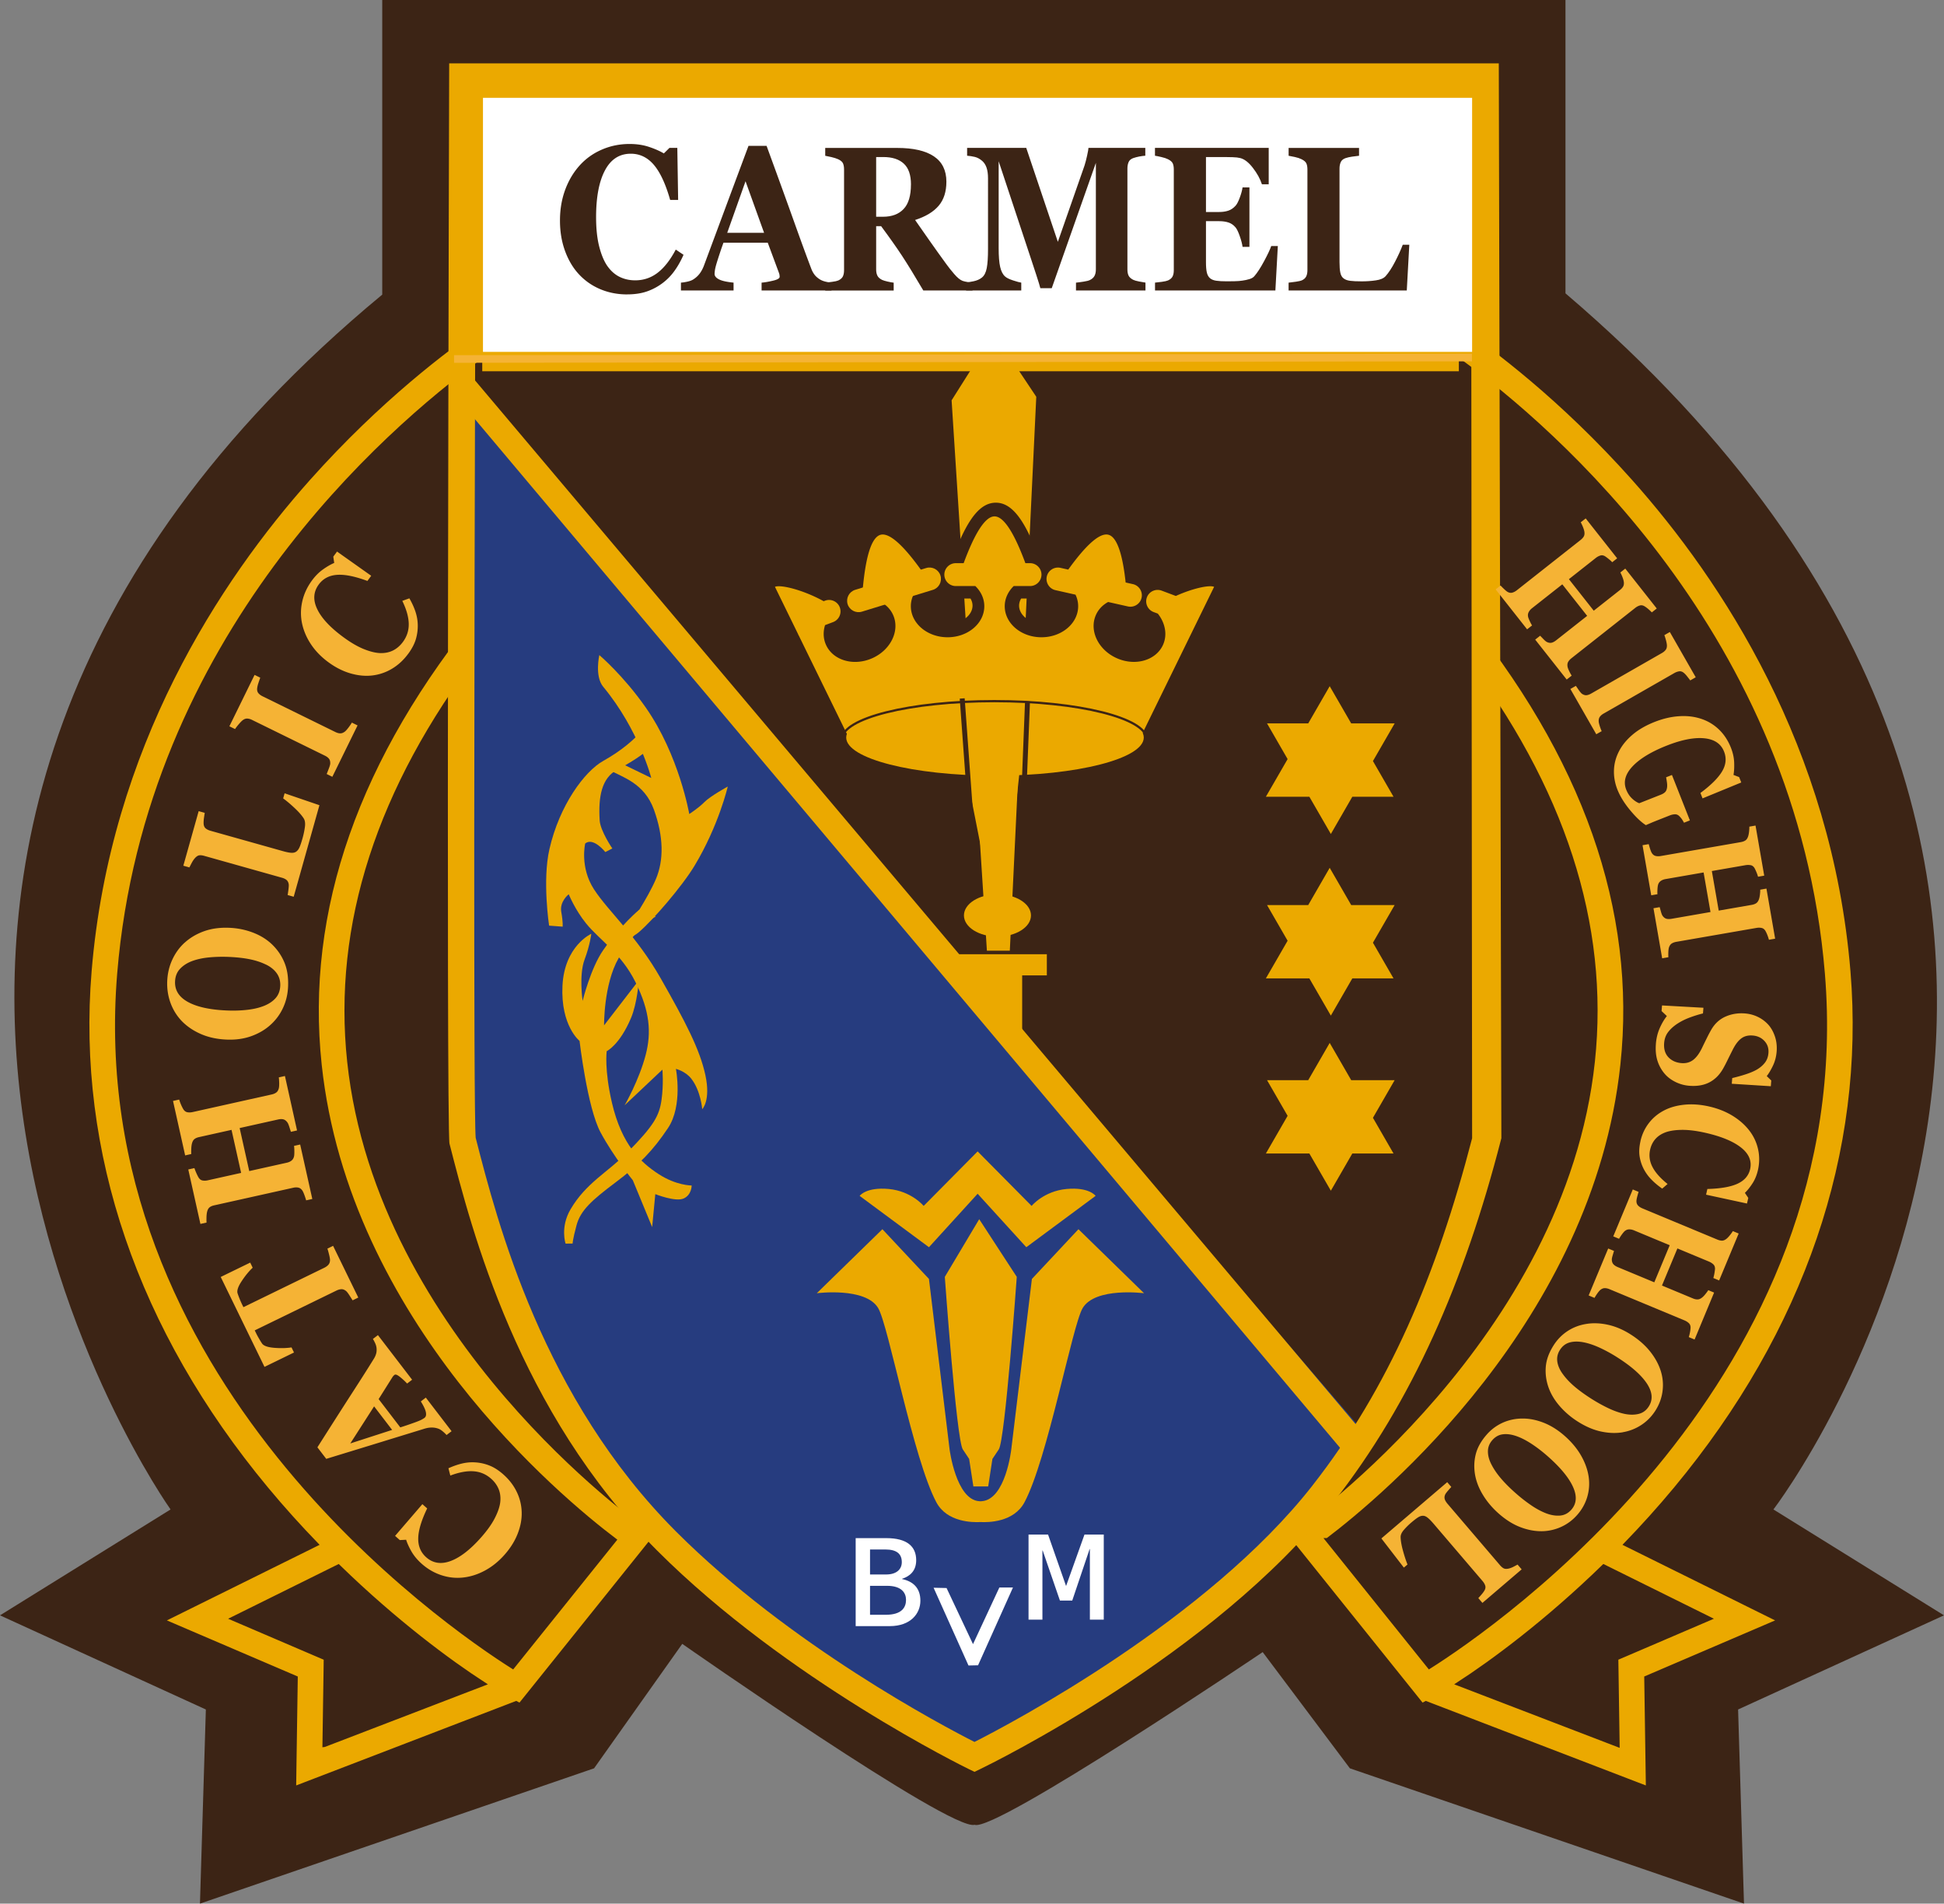 <svg id="Layer_1" xmlns="http://www.w3.org/2000/svg" viewBox="0 0 778.33 761.99"><rect x="0" y="0" width="778.33" height="761.99" fill="#808080" stroke="none"/><defs><clipPath id="clippath"><path style="fill:none" d="M298.06 284.83 451.5 460.9l6.96-313.83-160.4-2.52v140.28z"/></clipPath><style>.cls-5{fill:none;stroke-miterlimit:10;stroke:#3c2415}.cls-7{fill:#010101}.cls-8,.cls-9{fill:#eba900}.cls-10{fill:#f5b335}.cls-11{fill:#fff}.cls-13{fill:#3c2415}.cls-9{fill-rule:evenodd}.cls-5{stroke-width:1.98px}</style></defs><path class="cls-7" d="m93.14 647.91 33.6 14.4 3.63 1.55-.05 3.95-.46 30.74 63.83-24.51c-13.61-8.81-35.27-24.77-58.2-47.09l-42.34 20.96ZM192.33 144.93C155.46 171.91 58.8 254.9 47.67 389.71 34.34 551.2 178.8 650.53 205.3 667.26l40.8-50.83c-22.09-16.71-107.03-87.19-118.05-190.21-6.61-61.84 15.01-123.36 64.28-183.16v-98.13Z"/><path class="cls-13" d="m778.33 646.6-68.29-42.39s192.77-251.28-83.26-486.79V0H153.04v117.93c-271.28 224.48-84.75 486.28-84.75 486.28L0 646.6l82.42 37.68-2.36 77.71 157.79-54.16 35.31-49.82s107.34 75.1 117.04 72.43c8.37 3.08 115.35-69.13 115.35-69.13l34.91 46.52 157.79 54.16-2.36-77.71 82.42-37.68Z"/><path class="cls-13" d="m659.07 671.58.53 35.5.13 8.71-8.13-3.12-80.71-31-1.53.82-3.06-3.82-47.88-59.66-3.95-4.92 5.19-3.6c1.06-.73 106.35-74.95 118.14-185.58 5.84-54.82-11.97-109.64-52.97-163.39v96.76h.39v11.78h-.39v9.81c0 99.6-32.23 186.09-192.67 309.25l-3.59 2.76-3.59-2.76C224.54 565.96 192.31 479.48 192.31 379.87V262.05c-40.72 53.59-58.4 108.22-52.58 162.87 11.79 110.64 117.09 184.85 118.14 185.58l5.2 3.59-3.96 4.93-47.89 59.66-3.06 3.82-1.53-.82-80.71 31-8.13 3.12.13-8.71.52-35.5-41.71-17.87L65 648.69l11.44-5.67 50.23-24.86c-6.67-6.9-13.38-14.3-19.96-22.23-52.32-62.98-76.8-134.62-70.82-207.17 7.44-90.03 51.76-156.89 87.63-197.14 28.42-31.87 55.61-52.21 68.77-61.18v-6.1H584.8v5.83c12.99 8.83 40.45 29.26 69.15 61.45 35.88 40.25 80.2 107.11 87.63 197.14 5.99 72.55-18.5 144.19-70.81 207.17a390.196 390.196 0 0 1-19.96 22.23l50.23 24.86 11.44 5.67-11.73 5.03-41.71 17.87Z"/><path class="cls-8" d="m701.08 643.01-50.23-24.86c6.68-6.9 13.38-14.3 19.96-22.22 52.32-62.99 76.81-134.62 70.82-207.18-7.43-90.03-51.76-156.89-87.63-197.14-28.7-32.19-56.16-52.61-69.15-61.45v-5.83H192.33v6.1c-13.15 8.97-40.35 29.31-68.77 61.18-35.87 40.25-80.2 107.11-87.63 197.14-5.99 72.55 18.5 144.19 70.82 207.18 6.58 7.93 13.29 15.33 19.96 22.22l-50.24 24.86-11.44 5.66 11.73 5.03 41.71 17.87-.53 35.5-.12 8.71 8.12-3.12 80.71-31 1.53.82 3.07-3.82 47.88-59.67 3.96-4.93-5.2-3.59c-1.06-.73-106.35-74.95-118.14-185.58-5.83-54.65 11.86-109.28 52.58-162.87v117.82c0 99.6 32.23 186.09 192.67 309.25l3.58 2.76 3.59-2.76c160.44-123.16 192.67-209.64 192.67-309.25v-9.81h.39v-11.78h-.39v-96.76c41 53.76 58.81 108.58 52.97 163.4-11.79 110.63-117.08 184.85-118.14 185.58l-5.19 3.6 3.95 4.92 47.88 59.67 3.06 3.82 1.53-.82 80.7 31 8.13 3.12-.13-8.71-.53-35.5 41.71-17.87 11.73-5.03-11.44-5.66Zm-571.23 55.54.46-30.74.05-3.95-3.63-1.55-33.6-14.4 42.35-20.96c22.93 22.32 44.59 38.28 58.21 47.09l-63.83 24.51Zm-1.8-272.33c11.02 103.03 95.96 173.5 118.05 190.21l-40.8 50.83C178.8 650.52 34.33 551.2 47.67 389.71 58.8 254.9 155.46 171.91 192.33 144.93v98.13c-49.27 59.79-70.89 121.31-64.28 183.16m403.41 190.21c22.09-16.71 107.03-87.19 118.05-190.21 6.63-62.01-15.12-123.69-64.67-183.64v-97.92c36.57 26.72 133.89 109.91 145.05 245.05 13.33 161.5-131.13 260.81-157.64 277.55l-40.8-50.83Zm119.36 45.87-3.63 1.55.06 3.95.46 30.74-63.84-24.51c13.61-8.81 35.27-24.77 58.21-47.09l42.34 20.96-33.6 14.4Z"/><path d="m701.08 643.01-50.23-24.86c6.68-6.9 13.38-14.3 19.96-22.22 52.32-62.99 76.81-134.62 70.82-207.18-7.43-90.03-51.76-156.89-87.63-197.14-28.7-32.19-56.16-52.61-69.15-61.45v-5.83H192.33v6.1c-13.15 8.97-40.35 29.31-68.77 61.18-35.87 40.25-80.2 107.11-87.63 197.14-5.99 72.55 18.5 144.19 70.82 207.18 6.58 7.93 13.29 15.33 19.96 22.22l-50.24 24.86-11.44 5.66 11.73 5.03 41.71 17.87-.53 35.5-.12 8.71 8.12-3.12 80.71-31 1.53.82 3.07-3.82 47.88-59.67 3.96-4.93-5.2-3.59c-1.06-.73-106.35-74.95-118.14-185.58-5.83-54.65 11.86-109.28 52.58-162.87v117.82c0 99.6 32.23 186.09 192.67 309.25l3.58 2.76 3.59-2.76c160.44-123.16 192.67-209.64 192.67-309.25v-9.81h.39v-11.78h-.39v-96.76c41 53.76 58.81 108.58 52.97 163.4-11.79 110.63-117.08 184.85-118.14 185.58l-5.19 3.6 3.95 4.92 47.88 59.67 3.06 3.82 1.53-.82 80.7 31 8.13 3.12-.13-8.71-.53-35.5 41.71-17.87 11.73-5.03-11.44-5.66Zm-571.23 55.54.46-30.74.05-3.95-3.63-1.55-33.6-14.4 42.35-20.96c22.93 22.32 44.59 38.28 58.21 47.09l-63.83 24.51Zm-1.8-272.33c11.02 103.03 95.96 173.5 118.05 190.21l-40.8 50.83C178.8 650.52 34.33 551.2 47.67 389.71 58.8 254.9 155.46 171.91 192.33 144.93v98.13c-49.27 59.79-70.89 121.31-64.28 183.16Zm403.41 190.21c22.09-16.71 107.03-87.19 118.05-190.21 6.63-62.01-15.12-123.69-64.67-183.64v-97.92c36.57 26.72 133.89 109.91 145.05 245.05 13.33 161.5-131.13 260.81-157.64 277.55l-40.8-50.83Zm119.36 45.87-3.63 1.55.06 3.95.46 30.74-63.84-24.51c13.61-8.81 35.27-24.77 58.21-47.09l42.34 20.96-33.6 14.4Z" style="stroke:#3c2415;stroke-miterlimit:10;stroke-width:1.5px;fill:none"/><path class="cls-13" d="M214.72 455.17c8.37 32.59 25.66 96.89 73.73 144.95 35.43 35.43 81.6 62.69 103.29 74.5 24.66-13.47 84.37-48.73 117.41-90.96 26.34-33.66 44.6-73.17 59.01-127.8l-.29-287.27H214.59c-.38 134.37-.47 267.63.13 286.58"/><path d="M184.43 147.75v251.66c0 93.41 5.34 187.32 204.67 300.1 173.24-74.31 203.33-210.83 203.33-300.1l-408-251.66Z" style="fill:#263c7f"/><path class="cls-13" d="m179.81 148.61 366.63 425.05c-4.57 6.78 48.04-80.11 49.64-142.1 2.95-114.2-8.28-282.95-8.28-282.95H179.81Z"/><g style="clip-path:url(#clippath)"><path class="cls-8" d="m404.31 380.55 10.59-221.73-16.95-25.42L381 160.24l14.13 220.31h9.18zM419.13 381.96H380.3v8.48h10.59v36.72h18.36v-36.72h9.88v-8.48z"/></g><g><path class="cls-8" d="M392.26 594.99h3.39l1.69-11.01 2.55-3.81c2.54-3.81 7.2-69.06 7.2-69.06l-15.04-23.09-13.77 23.09s4.66 65.25 7.2 69.06l2.54 3.81 1.69 11.01h3.39"/><path class="cls-8" d="m431.79 492.03-18.64 19.91-8.26 68.21s-2.24 20.13-11.86 20.76c-.18.01-.32.03-.49.03-.17 0-.31-.02-.49-.03-9.32-.64-11.86-20.76-11.86-20.76l-8.26-68.21-18.64-19.91-26.27 25.63s19.49-2.54 24.57 5.93c4.12 6.87 14.07 60.43 23.3 77.75 4.26 7.99 14.46 8.09 17.65 7.91 3.19.18 13.38.08 17.64-7.91 9.24-17.32 19.18-70.88 23.3-77.75 5.08-8.47 24.57-5.93 24.57-5.93l-26.27-25.63Z"/><path class="cls-8" d="m344.18 478.69 27.75 20.55 19.49-21.4v-16.95l-21.61 21.82s-4.87-5.93-13.98-6.78c-9.11-.84-11.65 2.76-11.65 2.76M438.66 478.69l-27.75 20.55-19.49-21.4v-16.95l21.61 21.82s4.87-5.93 13.98-6.78c9.11-.84 11.65 2.76 11.65 2.76"/><path class="cls-11" d="M405.57 635.45h-5.45l-10.55 22.67-10.59-22.46-5.19-.11 13.97 31.12 3.83-.08 13.98-31.14zM342.59 615.69h12.29c8.24 0 11.94 3.31 11.94 8.83 0 4.29-2.5 6.41-5.65 7.45v.1c4.45.94 7.33 3.6 7.33 8.68s-3.85 10.16-12.27 10.16h-13.64v-35.22Zm12.18 14.55c4.23 0 6.29-2.12 6.29-4.93 0-3.21-1.9-5.08-6.62-5.08h-6.1v10.01h6.42Zm-.11 16.13c6.4 0 8.09-2.96 8.09-5.97 0-2.76-1.74-5.62-7.6-5.62h-6.81v11.59h6.32ZM434.2 614.26h7.72v34.05h-5.56v-28.23h-.11l-6.95 20.6h-4.93l-6.9-20.03h-.11v27.66h-5.56v-34.05h7.82l7.21 20.6 7.37-20.6z"/><path class="cls-8" d="M234.3 337.63s-2.25 9.44 3.5 18.32c5.74 8.88 16.91 18.41 26.76 35.72 9.84 17.31 15.61 28.31 17.85 38.64 2.23 10.33-1.26 13.67-1.26 13.67s-.55-7.29-4.37-12.19c-2.38-3.04-6.16-3.93-6.16-3.93s2.86 14.66-3.16 23.67c-6.02 9.01-11.48 14.63-21.05 21.8s-14 11.22-15.58 17.12c-1.59 5.9-1.57 7.32-1.57 7.32l-2.82.03s-2.22-6.52 1.96-13.68c6.24-10.66 14.82-14.78 22.81-22.85 10.69-10.79 12.78-14.74 13.66-21.1.87-6.36.34-12.01.34-12.01l-15.14 14.29s5.83-10.06 8.48-20.34c2.25-8.74 1.69-17.2-4.09-28.91-5.78-11.7-14.31-16.79-19.8-23.55-4.45-5.49-6.96-11.69-6.96-11.69s-3.73 2.86-2.98 7.09c.76 4.23.54 5.88.54 5.88l-5.42-.41s-2.74-18.05.13-30.6c4.04-17.7 14.14-31.19 21.5-35.31 15.44-8.65 19.34-17.64 19.34-17.64l3.35 7.77s-1.55 5.15-17 13.33c-6.33 3.35-7.65 10.91-7.07 20.32.26 4.23 5.07 11.24 5.07 11.24l-2.81 1.44s-4.78-6.07-8.04-3.44"/><path class="cls-8" d="M239.96 262.21s-1.95 8.47 1.55 12.69c14.31 17.26 19.24 36.51 19.24 36.51l-16.1-7.82s-5.15 1.94-.42 4.71c4.74 2.77 13.71 5.03 17.59 15.81 3.89 10.78 3.99 20.2.78 27.77s-10.62 18.48-10.62 18.48-1.8 7.55 3.8 2.78 17.3-18.31 22.3-26.61c9.71-16.12 13.3-31.69 13.3-31.69s-7.02 3.84-9.35 6.22-6.07 4.77-6.07 4.77-4.03-23.49-17.43-42.64c-9.05-12.94-18.59-20.98-18.59-20.98"/><path class="cls-8" d="M255.93 364.14s-7.46 6.2-14.41 16.17c-5.06 7.25-8.25 20.33-8.25 20.33s-1.53-10.34.76-16.48c2.29-6.15 2.71-10.39 2.71-10.39s-10.77 4.83-11.54 20.84c-.76 16.02 6.84 22.05 6.84 22.05s3.12 26.8 8.41 36.62c5.29 9.83 12.92 19.16 12.92 19.16l7.74 18.74 1.26-13.19s8.04 3.2 11.32 1.76c3.28-1.45 3.24-5.22 3.24-5.22s-6.12.07-13.23-4.56c-7.12-4.63-14.73-11.61-18.68-28.51-3.11-13.3-2.11-20.69-2.11-20.69s5.15-2.41 9.74-13.29c2.54-6.03 3.13-15.1 3.13-15.1l-13.92 18.05s-.21-16.35 5.82-26.9c7.85-13.74 14.88-16.64 14.88-16.64l-6.62-2.75Z"/><path class="cls-13" d="m458.98 291.13 27.64-56.49c-1.88-.83-8.44.55-15.33 3.66l-5.67-2.14c-2.35-.88-5.01.32-5.89 2.67-.89 2.36.31 5.01 2.67 5.9l1.69.63c2.91 3.67 3.91 8.31 2.14 12.38-2.74 6.29-11 8.76-18.44 5.52-7.45-3.24-11.26-10.97-8.52-17.26 1-2.31 2.76-4.1 4.93-5.28l7.92 1.78c2.46.55 4.92-1 5.47-3.46.55-2.45-1.01-4.91-3.46-5.47l-2.92-.66c-1.08-10.03-3.13-18.1-6.87-19.1-3.87-1.04-9.94 5.37-16.11 13.94l-3.12-.7c-2.46-.55-4.92 1-5.47 3.46-.55 2.45 1.01 4.92 3.46 5.47l8.05 1.81c.68 1.43 1.06 2.99 1.06 4.62 0 6.86-6.58 12.43-14.7 12.43s-14.71-5.56-14.71-12.43c0-3.1 1.37-5.9 3.59-8.08h6.55c2.52 0 4.58-2.06 4.58-4.57s-2.06-4.58-4.58-4.58h-1.87c-3.84-10.39-8.21-18.73-12.36-18.73s-8.53 8.34-12.36 18.73h-3.15c-2.52 0-4.57 2.06-4.57 4.58s2.06 4.57 4.57 4.57h7.83c2.22 2.17 3.59 4.98 3.59 8.08 0 6.86-6.59 12.43-14.7 12.43s-14.71-5.56-14.71-12.43c0-1.44.32-2.81.85-4.1l7.98-2.45c2.4-.74 3.77-3.31 3.03-5.72a4.586 4.586 0 0 0-5.72-3.03l-2.15.66c-6.18-8.58-12.25-14.99-16.12-13.96-3.98 1.07-6.05 10.15-7.07 21.09l-3.09.95c-2.4.74-3.77 3.31-3.03 5.72a4.586 4.586 0 0 0 5.72 3.03l9.21-2.83c1.43 1.11 2.59 2.53 3.33 4.24 2.74 6.29-1.07 14.02-8.52 17.26-7.45 3.24-15.71.77-18.44-5.52-1.08-2.49-1.12-5.21-.33-7.78l3.23-1.22c2.35-.89 3.55-3.54 2.67-5.89a4.588 4.588 0 0 0-5.9-2.67l-.57.21c-8.23-4.55-17.25-6.74-19.5-5.75l9.24 18.9.17.43.04-.02 18.91 38.65c-.34.65-.57 1.31-.57 1.98 0 8.42 27.32 15.25 61.01 15.25s61.01-6.83 61.01-15.25c0-1.19-.6-2.34-1.62-3.45"/><path class="cls-13" d="M399.59 315.06c-16.71 0-32.48-1.64-44.41-4.62-14.69-3.67-21.83-8.86-21.83-15.86 0-.54.05-1.07.15-1.61l-15.89-32.47-.45.17-1.94-5.06-11.52-23.54 4.96-2.2c4.9-2.18 15.45 1.54 22.2 4.92 1.66-.28 3.36-.12 4.96.46a9.73 9.73 0 0 1 5.35-4.33c1.67-13.95 4.89-20.63 10.56-22.16 5.53-1.48 11.47 2.43 19.55 13.02 1.8-.27 3.64-.02 5.33.72a9.717 9.717 0 0 1 6.14-2.53c5.22-13.1 10.08-18.75 15.96-18.75s10.78 5.7 16.02 18.9a9.73 9.73 0 0 1 5.04 2.61 9.799 9.799 0 0 1 6.27-.82c8.13-10.68 14.1-14.62 19.64-13.14 5.39 1.44 8.52 7.46 10.26 19.88 1.72.51 3.21 1.48 4.37 2.73 2.29-.94 4.83-.99 7.15-.1l3.71 1.4c4.25-1.73 13.04-4.81 17.57-2.8l4.97 2.2-28.72 58.7c.56 1.23.84 2.51.84 3.82 0 7-7.14 12.19-21.83 15.86-11.93 2.98-27.7 4.62-44.41 4.62m-55.57-20.49c3.12 3.81 23.12 10.03 55.57 10.03s52.21-6.14 55.52-9.95l-2.4-2.6 12.33-25.19c-5.27 3.45-12.6 4.14-19.34 1.2-6.76-2.94-11.25-8.78-12.3-15-3.64 4.26-9.41 7.01-15.89 7.01-8.66 0-16.04-4.92-18.79-11.76-2.74 6.84-10.13 11.76-18.79 11.76-6.47 0-12.23-2.74-15.87-6.99-.29 1.69-.84 3.37-1.65 5.01-2.15 4.37-5.95 7.91-10.68 9.97-4.73 2.06-9.91 2.43-14.58 1.03-1.73-.52-3.32-1.25-4.74-2.18l12.6 25.76-.99 1.91Zm-8.47-40.79c.03.6.16 1.23.43 1.87.7 1.61 2.18 2.82 4.16 3.42 2.31.69 4.93.48 7.4-.6 2.47-1.07 4.41-2.85 5.47-5.01.92-1.86 1.04-3.76.33-5.37-.05-.12-.1-.23-.17-.35l-6.04 1.86c-2.12.65-4.29.55-6.23-.16a9.694 9.694 0 0 1-4.99 4.21l-.38.14Zm109.74-7.46c-.53.51-.94 1.1-1.23 1.76-1.55 3.58 1.11 8.33 5.81 10.38 4.71 2.06 10 .76 11.56-2.82.78-1.79.52-3.95-.69-5.96l-.18-.07a9.73 9.73 0 0 1-3.74-2.51c-1.8.74-3.82.95-5.85.49l-5.68-1.27Zm-36.44-6.76c-.47.79-.83 1.74-.83 2.85 0 3.9 4.34 7.2 9.47 7.2s9.47-3.3 9.47-7.2v-.2l-5.02-1.13a9.695 9.695 0 0 1-4.67-2.53 9.712 9.712 0 0 1-4.33 1.01h-4.09Zm-38.41 2.87c.02 3.89 4.35 7.17 9.47 7.17s9.47-3.3 9.47-7.2c0-1.11-.35-2.06-.82-2.85h-5.37c-1.39 0-2.71-.29-3.91-.81a9.752 9.752 0 0 1-3.7 2.11l-5.14 1.58Z"/><path class="cls-8" d="M457.94 295.23c0 8.42-26.67 15.25-59.57 15.25s-59.57-6.83-59.57-15.25 26.67-15.26 59.57-15.26 59.57 6.83 59.57 15.26M373.51 236.11l-28.43 8.73c-2.4.74-4.98-.62-5.72-3.02-.74-2.41.62-4.98 3.03-5.72l28.43-8.73c2.41-.74 4.98.62 5.72 3.02.74 2.41-.62 4.98-3.03 5.72"/><path class="cls-8" d="m470.76 238.55-5.67-2.13c-2.35-.88-5.01.31-5.89 2.67-.89 2.36.31 5.01 2.67 5.9l1.69.63c2.91 3.67 3.9 8.31 2.14 12.38-2.74 6.29-11 8.76-18.44 5.52-7.45-3.24-11.26-10.97-8.52-17.27 1-2.31 2.75-4.1 4.93-5.28l7.92 1.78c2.46.55 4.92-1.01 5.47-3.46.55-2.45-1.01-4.92-3.46-5.47l-2.92-.66c-1.08-10.03-3.13-18.1-6.87-19.1-3.87-1.04-9.94 5.37-16.11 13.94l-3.12-.7c-2.46-.55-4.92 1.01-5.47 3.46-.55 2.45 1.01 4.92 3.46 5.47l8.04 1.81c.68 1.43 1.06 2.99 1.06 4.62 0 6.87-6.58 12.43-14.7 12.43s-14.7-5.56-14.7-12.43c0-3.09 1.37-5.9 3.59-8.07h6.55c2.51 0 4.57-2.06 4.57-4.58s-2.06-4.58-4.57-4.58h-1.87c-3.84-10.39-8.21-18.73-12.36-18.73s-8.52 8.34-12.36 18.73h-3.15c-2.52 0-4.58 2.06-4.58 4.58s2.06 4.58 4.58 4.58h7.83c2.22 2.17 3.59 4.98 3.59 8.07 0 6.87-6.58 12.43-14.7 12.43s-14.71-5.56-14.71-12.43c0-4.42 2.75-8.3 6.87-10.5-7.1-10.55-14.53-19.29-19-18.09-4.48 1.21-6.53 12.54-7.41 25.27 5.47-.26 10.47 2.3 12.48 6.92 2.74 6.29-1.07 14.03-8.52 17.27-7.45 3.24-15.7.77-18.44-5.52-1.09-2.5-1.13-5.21-.33-7.78l3.23-1.22a4.588 4.588 0 0 0 2.67-5.9c-.88-2.35-3.54-3.55-5.89-2.67l-.57.21c-8.23-4.55-17.25-6.74-19.5-5.75l9.25 18.9.16.43.04-.02 19.94 40.76h117.05l29.39-60.07c-1.88-.83-8.44.55-15.33 3.65"/><path class="cls-9" d="m549.69 377.35 8.7-15.07h-17.4l-8.61-14.91-8.6 14.91h-16.49l8.24 14.28-8.7 15.07h17.4l8.61 14.9 8.6-14.9h16.49l-8.24-14.28zM549.69 304.64l8.7-15.07h-17.4l-8.61-14.9-8.6 14.9h-16.49l8.24 14.28-8.7 15.07h17.4l8.61 14.91 8.6-14.91h16.49l-8.24-14.28zM549.69 447.44l8.7-15.07h-17.4l-8.61-14.91-8.6 14.91h-16.49l8.24 14.28-8.7 15.07h17.4l8.61 14.9 8.6-14.9h16.49l-8.24-14.28z"/><path class="cls-8" d="m539.94 583.6-354.5-421.41-.48-16.12 359.5 426-4.52 11.53z"/><path class="cls-8" d="M600.07 25.36H179.84s-1.26 427.03.13 432.44c8.92 34.8 27.47 107.21 83.16 162.89 51.95 51.95 123.99 87.07 124.7 87.42l2.34 1.13 2.34-1.13c3.8-1.83 93.57-45.66 141.5-106.93 31.54-40.31 52.34-88.28 66.92-144.88l.18-.68-1.03-430.26Zm-74.53 569.2c-42.19 53.92-120.83 95.34-135.38 102.71-12.66-6.42-74.02-38.76-119.45-84.18-53.44-53.44-71.56-123.67-80.26-157.66-.93-10.78-.53-209.4-.21-312.84h398.84l.32 313.02c-14.21 54.84-33.38 99.99-63.87 138.95"/><path class="cls-11" d="M193.37 39.16H589.4v101.69H193.37z"/><path class="cls-8" d="m384.66 298.17 8.13 41.27 12.21-1.17 4.65-42.42-24.99 2.32z"/><path class="cls-5" d="m385.24 279.58 6.38 87.41-6.38-87.41ZM411.39 280.74l-3.4 85.72 3.4-85.72Z"/><path class="cls-8" d="M412.78 366.43c0 4.68-6.01 8.47-13.42 8.47s-13.42-3.79-13.42-8.47 6.01-8.47 13.42-8.47 13.42 3.79 13.42 8.47"/><path class="cls-13" d="M251.06 117.85c-3.76 0-7.29-.68-10.57-2.03-3.28-1.36-6.15-3.32-8.58-5.9-2.39-2.52-4.27-5.64-5.65-9.37-1.37-3.72-2.06-7.8-2.06-12.26s.69-8.53 2.08-12.31c1.39-3.77 3.34-7.04 5.85-9.81 2.46-2.71 5.42-4.82 8.87-6.3 3.45-1.49 7.14-2.24 11.07-2.24 2.85 0 5.45.39 7.78 1.17 2.34.78 4.32 1.65 5.94 2.61l2.24-2.21h3.15l.33 20.84h-3.19c-1.81-6.37-3.98-11.05-6.51-14.03-2.53-2.98-5.62-4.48-9.26-4.48-4.53 0-7.98 2.22-10.34 6.67-2.36 4.44-3.55 10.68-3.55 18.71 0 4.54.41 8.42 1.21 11.62.81 3.21 1.86 5.8 3.17 7.76 1.4 2.04 3.05 3.54 4.95 4.49 1.91.95 4.01 1.43 6.33 1.43 3.37 0 6.38-1.02 9.02-3.06 2.64-2.04 5.04-5.12 7.22-9.25l3.11 2.09c-1.04 2.36-2.22 4.47-3.55 6.33a22.166 22.166 0 0 1-4.6 4.81 22.845 22.845 0 0 1-6.32 3.46c-2.3.83-5.03 1.25-8.16 1.25M332.91 116.28h-27.99v-3.14c1.3-.11 2.83-.37 4.59-.79 1.76-.41 2.64-.93 2.64-1.55 0-.22-.02-.46-.06-.73-.03-.27-.14-.63-.31-1.08l-4.39-11.83h-17.73c-.41 1.1-.86 2.39-1.35 3.86-.49 1.48-.92 2.79-1.27 3.94-.46 1.5-.73 2.59-.81 3.26-.09.67-.13 1.14-.13 1.41 0 .86.58 1.59 1.76 2.19 1.17.61 3.11 1.04 5.84 1.31v3.14h-21.07v-3.14c.8-.05 1.7-.19 2.7-.42 1-.23 1.79-.54 2.37-.95.99-.64 1.83-1.43 2.52-2.37.68-.94 1.26-2.05 1.72-3.34 2.8-7.53 5.61-15.08 8.42-22.65 2.81-7.56 5.92-15.9 9.32-25.02h7.24c4.73 12.93 8.43 23.14 11.11 30.65 2.68 7.51 4.96 13.73 6.84 18.67.31.8.71 1.53 1.2 2.19.48.66 1.17 1.28 2.06 1.87.68.43 1.46.75 2.36.97.89.21 1.7.35 2.42.4v3.14Zm-26.99-23.09-7.43-20.63-7.33 20.63h14.76Z"/><path class="cls-13" d="M389.39 116.28h-19.72c-3.4-5.79-6.23-10.4-8.48-13.83-2.25-3.43-5.06-7.4-8.41-11.91h-1.99v17.34c0 .96.16 1.78.49 2.45.32.67.95 1.23 1.86 1.69.46.22 1.18.44 2.16.67.98.23 1.81.38 2.51.46v3.14h-27.4v-3.14c.7-.08 1.62-.19 2.77-.34 1.15-.15 1.96-.33 2.44-.54.92-.43 1.53-.97 1.85-1.63.31-.66.47-1.49.47-2.51V67.86c0-.96-.13-1.77-.4-2.41-.26-.64-.9-1.21-1.92-1.69-.77-.34-1.68-.64-2.74-.88-1.05-.24-1.87-.41-2.48-.52v-3.14h28.82c6.45 0 11.34 1.12 14.68 3.36 3.34 2.24 5.01 5.63 5.01 10.16 0 3.99-1.03 7.21-3.1 9.63-2.06 2.43-5.21 4.33-9.43 5.69 1.64 2.36 3.55 5.1 5.74 8.21 2.18 3.11 4.46 6.29 6.82 9.53.75 1.05 1.77 2.33 3.06 3.84 1.29 1.51 2.43 2.45 3.42 2.8.56.19 1.26.35 2.12.48.86.14 1.47.22 1.83.24v3.14Zm-24.66-42.44c0-3.81-.96-6.59-2.88-8.35s-4.65-2.63-8.2-2.63h-2.86v23.9h2.75c3.55 0 6.3-1.03 8.25-3.1 1.96-2.07 2.93-5.34 2.93-9.82"/><path class="cls-13" d="M458.64 116.28H430.8v-3.14c.82-.08 1.83-.21 3.02-.4 1.19-.19 2.01-.39 2.44-.6.89-.41 1.53-.95 1.92-1.65.39-.69.58-1.58.58-2.65V65.2l-17.67 50.16h-4.56c-.22-.88-.75-2.64-1.61-5.27-.86-2.63-1.55-4.74-2.08-6.32l-13-39.22v34.71c0 3.33.2 5.85.6 7.58.4 1.73 1.04 3 1.94 3.8.6.57 1.68 1.1 3.24 1.61 1.55.51 2.64.8 3.27.88v3.14h-22.08v-3.14c.6-.08 1.59-.26 2.95-.54s2.48-.77 3.35-1.47c.96-.75 1.62-2.02 1.96-3.8.34-1.78.51-4.33.51-7.62V71.42c0-1.72-.19-3.14-.58-4.29-.39-1.14-.97-2.04-1.74-2.71-.96-.83-1.96-1.37-2.97-1.61-1.01-.24-2.04-.4-3.08-.48v-3.14h23.67l12.66 37.61 10.67-30.52c.36-1.13.71-2.47 1.05-4.03.34-1.56.52-2.58.54-3.06h22.75v3.14c-.77.05-1.58.16-2.42.32-.84.16-1.65.38-2.43.64-.94.35-1.56.9-1.86 1.65-.3.75-.45 1.58-.45 2.49v40.43c0 .96.15 1.78.45 2.43.3.66.93 1.23 1.86 1.71.48.24 1.27.47 2.37.68 1.1.22 1.95.36 2.55.44v3.14ZM507.99 73.76h-2.75c-.7-2.16-1.91-4.36-3.62-6.57-1.71-2.22-3.42-3.53-5.1-3.93-.73-.19-1.73-.3-3.02-.34-1.29-.04-2.36-.06-3.2-.06h-7.46v22h5.28c1.33 0 2.54-.17 3.62-.52 1.09-.35 2.07-1.02 2.97-2.01.55-.62 1.11-1.7 1.68-3.26.57-1.55.94-2.9 1.1-4.06h2.75v23.81h-2.75c-.14-1.13-.51-2.54-1.1-4.24-.59-1.7-1.15-2.88-1.68-3.52-.8-.96-1.74-1.63-2.82-1.99-1.09-.36-2.34-.54-3.77-.54h-5.28v16.45c0 1.72.11 3.08.34 4.08.23 1.01.66 1.77 1.28 2.31.6.51 1.43.84 2.48 1 1.05.16 2.48.24 4.29.24.85 0 1.86-.02 3.04-.04 1.19-.02 2.23-.1 3.12-.24 1.01-.13 1.96-.34 2.84-.61.88-.26 1.54-.65 1.97-1.16 1.16-1.31 2.46-3.32 3.91-6.01 1.45-2.7 2.4-4.71 2.86-6.06h2.64l-.98 17.78h-48.19v-3.14c.68-.05 1.59-.16 2.75-.32s1.98-.35 2.46-.56c.92-.43 1.53-.97 1.84-1.63.32-.66.47-1.49.47-2.51V67.84c0-.96-.13-1.76-.4-2.39-.26-.63-.9-1.2-1.92-1.71-.63-.32-1.51-.62-2.65-.88-1.13-.27-1.99-.44-2.57-.52V59.2h45.54v14.56ZM564.25 97.98l-1.01 18.3h-47.32v-3.14c.84-.08 1.83-.21 2.97-.38 1.13-.18 1.88-.34 2.25-.5.87-.38 1.47-.9 1.81-1.57.34-.67.51-1.53.51-2.57V67.85c0-.96-.13-1.76-.4-2.39-.26-.63-.9-1.2-1.92-1.71-.75-.37-1.65-.68-2.7-.9-1.05-.23-1.89-.39-2.51-.5v-3.14h28.2v3.14c-.77.08-1.68.19-2.73.34-1.05.15-1.96.36-2.73.62-.94.35-1.57.89-1.89 1.63-.31.74-.47 1.58-.47 2.51v37.53c0 1.77.11 3.16.33 4.18.22 1.02.64 1.77 1.27 2.25.63.51 1.5.84 2.63.99 1.12.15 2.67.22 4.65.22s3.81-.13 5.63-.39c1.82-.25 3.13-.81 3.93-1.67 1.23-1.37 2.49-3.29 3.78-5.77 1.29-2.48 2.33-4.76 3.1-6.82h2.65Z"/><path style="stroke:#f5b335;stroke-width:3.05px;stroke-miterlimit:10;fill:none" d="m589.34 143.12-407.55.58"/><path d="M337.09 295.9c0-8.43 27.32-15.25 61.01-15.25s61.01 6.83 61.01 15.25" style="stroke-width:.9px;stroke:#3c2415;stroke-miterlimit:10;fill:none"/><path class="cls-10" d="M201.6 590.26c2.26 2.01 4.02 4.3 5.27 6.87 1.25 2.57 1.92 5.28 2 8.13.09 2.79-.44 5.68-1.6 8.65-1.16 2.97-2.93 5.8-5.31 8.48-2.37 2.67-4.98 4.76-7.83 6.29-2.84 1.53-5.76 2.46-8.75 2.78-2.93.32-5.83 0-8.7-.95-2.87-.95-5.49-2.47-7.85-4.57-1.71-1.52-3.06-3.14-4.06-4.86-.99-1.72-1.71-3.3-2.17-4.74l-2.53.13-1.89-1.68 10.93-12.7 1.92 1.7c-2.31 4.79-3.51 8.77-3.58 11.91-.07 3.15.99 5.69 3.18 7.64 2.73 2.42 5.98 2.92 9.78 1.51 3.8-1.41 7.84-4.53 12.13-9.36 2.42-2.73 4.25-5.27 5.48-7.64 1.23-2.36 1.98-4.48 2.24-6.35.25-1.98.05-3.76-.58-5.35-.64-1.59-1.65-3.01-3.04-4.24-2.03-1.8-4.38-2.8-7.06-2.98-2.67-.19-5.77.39-9.28 1.71l-.76-2.92c1.89-.86 3.73-1.5 5.52-1.92 1.79-.41 3.57-.56 5.33-.43 1.94.13 3.82.56 5.65 1.29 1.83.73 3.69 1.93 5.58 3.61M151.31 534.42 165 552.28l-2 1.53c-.71-.78-1.62-1.63-2.74-2.55-1.13-.92-1.89-1.23-2.28-.93-.14.1-.28.23-.44.39-.15.15-.34.4-.54.73l-5.4 8.59 8.67 11.32c.9-.28 1.94-.62 3.13-1.03 1.18-.41 2.23-.78 3.14-1.11 1.18-.44 2.01-.8 2.48-1.08.47-.27.79-.47.96-.61.55-.42.73-1.15.54-2.19-.19-1.04-.86-2.5-2.03-4.37l2-1.53 10.31 13.45-2.01 1.53c-.42-.48-.95-.99-1.59-1.51-.64-.53-1.23-.88-1.76-1.05-.89-.32-1.81-.46-2.75-.44-.93.02-1.93.2-2.97.54-6.18 1.9-12.37 3.8-18.57 5.71-6.21 1.91-13.05 4-20.53 6.29l-3.54-4.62c5.94-9.35 10.64-16.71 14.12-22.09 3.48-5.38 6.34-9.88 8.57-13.5.36-.6.63-1.21.81-1.84.19-.63.25-1.37.19-2.23-.06-.64-.24-1.3-.54-1.97-.3-.67-.61-1.26-.93-1.74l2-1.53Zm-1.53 28.53-9.53 14.84 16.75-5.42-7.22-9.42ZM100.18 505.41l.99 2.04c-1.5 1.4-2.97 3.18-4.4 5.36-1.44 2.17-1.99 3.8-1.65 4.89.2.6.46 1.32.8 2.16.34.85.66 1.56.94 2.16l.6 1.22 32.37-15.77c.7-.34 1.26-.75 1.68-1.24.42-.49.63-1.14.62-1.95-.02-.49-.15-1.2-.38-2.13-.23-.94-.45-1.72-.66-2.35l2.27-1.11 10.09 20.7-2.27 1.11c-.31-.48-.73-1.15-1.29-2.02-.55-.86-.99-1.42-1.3-1.68-.64-.53-1.28-.78-1.91-.75-.63.03-1.31.21-2.03.57l-32.66 15.91.6 1.23c.29.59.66 1.29 1.12 2.07.46.79.86 1.44 1.21 1.96.64.93 2.27 1.51 4.86 1.72 2.6.21 4.91.15 6.94-.16l.99 2.04-11.81 5.75-17.53-35.99 11.81-5.75ZM114.08 430.7l4.85 21.8-2.46.55c-.15-.47-.36-1.14-.65-2.03-.29-.89-.55-1.49-.8-1.79-.47-.63-1-1.02-1.57-1.17-.57-.15-1.26-.14-2.06.04l-15.44 3.44 3.84 17.22 15.09-3.36c.72-.16 1.33-.44 1.84-.84.51-.4.84-.97 1.01-1.7.09-.39.13-1.05.12-1.97 0-.91-.04-1.65-.13-2.21l2.46-.55 4.86 21.8-2.46.55c-.13-.47-.35-1.15-.67-2.04-.32-.89-.61-1.53-.87-1.91-.43-.62-.95-1-1.57-1.14-.62-.14-1.3-.13-2.06.04l-31.7 7.06c-.74.16-1.33.42-1.78.77-.45.35-.79.94-1 1.76-.15.61-.24 1.38-.26 2.33-.02.94-.01 1.61.03 2.02l-2.46.55-4.86-21.8 2.46-.55c.18.58.44 1.25.79 2.03.35.78.65 1.37.89 1.77.44.68.98 1.07 1.64 1.17.65.1 1.31.08 1.99-.07l13.39-2.98-3.84-17.22-13.08 2.91c-.74.17-1.33.43-1.78.79-.45.36-.78.95-.99 1.77-.14.55-.24 1.26-.27 2.13-.04.87-.04 1.56.01 2.07l-2.46.55-4.86-21.8 2.46-.55c.18.6.42 1.26.73 1.99s.63 1.37.97 1.93c.43.66.97 1.05 1.62 1.16.64.11 1.31.09 2.01-.06l31.74-7.07c.76-.17 1.37-.44 1.84-.8.48-.36.81-.94 1.01-1.74.1-.5.15-1.2.13-2.1-.03-.9-.07-1.63-.16-2.19l2.46-.55ZM73.97 377.31c2.15-1.95 4.72-3.47 7.69-4.54 2.98-1.07 6.34-1.54 10.09-1.39 3.34.13 6.5.77 9.47 1.9 2.98 1.13 5.52 2.69 7.62 4.68 2.18 2.08 3.85 4.5 5 7.25 1.16 2.74 1.66 5.98 1.5 9.7-.12 3.01-.78 5.83-1.99 8.46a20.882 20.882 0 0 1-5.07 6.88c-2.13 1.93-4.68 3.43-7.66 4.5-2.98 1.07-6.27 1.53-9.86 1.38-3.75-.15-7.13-.86-10.13-2.14-3-1.28-5.55-2.97-7.65-5.07-2.05-2.08-3.6-4.52-4.65-7.31-1.04-2.79-1.5-5.74-1.38-8.84.13-3.08.8-5.96 2.03-8.62 1.23-2.66 2.88-4.94 4.97-6.84m32.53 8.8c-1.93-.95-4.13-1.67-6.59-2.16-2.46-.49-5.27-.79-8.39-.92-2.66-.1-5.25-.04-7.77.2-2.53.24-4.79.73-6.79 1.46-2 .75-3.62 1.8-4.86 3.12-1.24 1.33-1.91 3.02-1.99 5.08-.14 3.51 1.6 6.25 5.23 8.22 3.63 1.97 8.82 3.1 15.58 3.37 2.87.12 5.59.03 8.15-.27 2.56-.29 4.81-.83 6.74-1.61 1.96-.8 3.49-1.84 4.62-3.14 1.12-1.3 1.72-2.92 1.8-4.88.07-1.92-.4-3.59-1.42-5.01s-2.46-2.58-4.3-3.47M113.94 317.54l13.95 4.77-10.3 36.64-2.43-.68c.12-.67.24-1.47.35-2.38.11-.92.14-1.53.1-1.85-.1-.75-.38-1.33-.82-1.74-.45-.4-1.07-.72-1.88-.95l-31.17-8.77c-.75-.21-1.39-.28-1.94-.21-.55.07-1.13.44-1.74 1.11-.45.5-.88 1.13-1.29 1.89-.4.76-.72 1.38-.94 1.84l-2.43-.68 6.14-21.84 2.43.68c-.1.61-.21 1.34-.33 2.19-.11.84-.15 1.59-.11 2.25.07.8.35 1.41.85 1.81.5.4 1.12.7 1.85.91l29.06 8.17c1.37.39 2.47.61 3.31.66.84.05 1.51-.11 2.02-.49.53-.38.98-.98 1.34-1.82.36-.83.75-2.02 1.18-3.55.42-1.5.73-2.98.93-4.44.2-1.47.05-2.6-.44-3.41-.79-1.25-2.01-2.64-3.65-4.18-1.64-1.54-3.17-2.84-4.61-3.88l.58-2.05ZM143.16 290.37l-10.1 20.57-2.26-1.11.84-2.16c.37-.95.57-1.64.58-2.07.02-.79-.14-1.42-.5-1.88-.36-.47-.9-.88-1.64-1.24l-29.22-14.34c-.66-.32-1.29-.49-1.91-.51-.61-.02-1.24.23-1.87.73-.4.33-.9.85-1.51 1.56-.61.72-1.09 1.36-1.46 1.91l-2.27-1.11 10.09-20.57 2.27 1.11c-.2.55-.44 1.24-.72 2.08-.28.83-.45 1.57-.52 2.2-.08.8.09 1.45.51 1.94.42.49.97.9 1.65 1.23l29.18 14.32c.7.34 1.35.52 1.96.52.61 0 1.23-.25 1.87-.75.35-.28.82-.8 1.4-1.57s1.03-1.43 1.35-1.98l2.26 1.11ZM163.44 261.69c-1.79 2.44-3.9 4.41-6.34 5.9a19.82 19.82 0 0 1-7.9 2.77c-2.78.35-5.7.09-8.76-.78-3.06-.87-6.05-2.37-8.94-4.49-2.87-2.1-5.21-4.5-7-7.2-1.79-2.69-2.98-5.51-3.59-8.45-.59-2.89-.55-5.8.12-8.75.67-2.94 1.95-5.7 3.81-8.25 1.35-1.85 2.84-3.35 4.46-4.5s3.12-2.02 4.51-2.61l-.37-2.51 1.5-2.04 13.68 9.69-1.52 2.07c-4.99-1.85-9.06-2.67-12.19-2.44-3.14.23-5.57 1.52-7.3 3.88-2.15 2.94-2.35 6.23-.58 9.88 1.76 3.65 5.25 7.37 10.46 11.19 2.94 2.16 5.65 3.74 8.12 4.74 2.47 1 4.65 1.54 6.54 1.63 1.99.06 3.74-.3 5.27-1.08 1.53-.78 2.83-1.93 3.93-3.43 1.6-2.19 2.37-4.62 2.3-7.31-.07-2.68-.93-5.71-2.58-9.08l2.83-1.02c1.04 1.8 1.85 3.57 2.43 5.31.58 1.75.89 3.5.93 5.27.05 1.94-.2 3.85-.75 5.74-.56 1.89-1.58 3.85-3.07 5.89M627.26 272l-12.6-15.97 1.98-1.56c.3.32.76.79 1.35 1.4.6.62 1.06.99 1.39 1.13.66.31 1.27.4 1.84.27.56-.13 1.17-.45 1.82-.96l12.42-9.79-9.95-12.62-12.14 9.57c-.57.45-1.01.96-1.31 1.53-.3.56-.39 1.19-.25 1.87.07.37.29.94.64 1.7.35.76.67 1.35.95 1.78l-1.98 1.56-12.6-15.98 1.98-1.56c.29.34.75.8 1.38 1.4s1.12 1 1.5 1.2c.61.33 1.22.41 1.82.25.6-.16 1.21-.48 1.82-.96l25.51-20.12c.59-.47 1.02-.95 1.29-1.44s.34-1.13.22-1.91c-.1-.58-.32-1.26-.65-2.05s-.61-1.34-.8-1.67l1.98-1.56 12.6 15.98-1.98 1.56c-.37-.41-.86-.85-1.47-1.34-.61-.49-1.09-.85-1.46-1.08-.65-.37-1.28-.45-1.9-.24-.62.21-1.2.52-1.74.95l-10.77 8.49 9.95 12.62 10.51-8.29c.6-.47 1.02-.95 1.29-1.46.26-.5.34-1.14.21-1.92-.08-.52-.27-1.16-.57-1.9-.3-.75-.56-1.32-.8-1.72l1.98-1.56 12.6 15.97-1.98 1.56c-.38-.42-.85-.86-1.4-1.33-.54-.47-1.08-.86-1.6-1.17-.64-.36-1.26-.43-1.88-.24-.62.19-1.21.51-1.76.95l-25.53 20.14c-.61.48-1.05.98-1.33 1.49s-.36 1.15-.23 1.91c.09.47.32 1.07.68 1.81.36.74.69 1.32.97 1.75l-1.98 1.56ZM639.11 293.91l-10.37-18.12 2.19-1.25c.28.39.68.97 1.21 1.74.54.76.97 1.25 1.29 1.47.61.4 1.2.58 1.77.53.58-.06 1.22-.29 1.93-.7l28.24-16.17c.64-.36 1.14-.78 1.51-1.26.38-.48.54-1.1.51-1.85-.02-.48-.14-1.13-.36-1.97-.22-.83-.44-1.53-.66-2.09l2.19-1.26 10.37 18.12-2.19 1.26c-.32-.43-.73-.96-1.23-1.59-.5-.63-.97-1.14-1.43-1.5-.59-.46-1.19-.64-1.82-.54-.63.09-1.27.33-1.93.7l-28.22 16.16c-.67.38-1.19.81-1.55 1.3-.36.48-.52 1.1-.48 1.85.01.42.16 1.05.42 1.88.27.84.53 1.52.78 2.05l-2.19 1.25ZM674.24 329.33c-.26-.49-.52-.91-.75-1.27s-.59-.8-1.06-1.29c-.53-.57-1.14-.84-1.82-.82-.68.02-1.36.17-2.02.43l-4.97 1.96c-1 .4-1.81.72-2.41.98-.61.26-1.35.58-2.24.97-1.85-1.17-3.95-3.15-6.28-5.95-2.33-2.8-4.03-5.55-5.1-8.24-1-2.53-1.47-5.09-1.4-7.69.07-2.6.71-5.1 1.94-7.53 1.2-2.41 3-4.65 5.39-6.7 2.39-2.06 5.37-3.79 8.94-5.2 3.33-1.31 6.59-2.08 9.78-2.29 3.19-.21 6.14.13 8.86 1.04 2.69.88 5.06 2.3 7.12 4.27 2.06 1.98 3.66 4.42 4.82 7.35.78 1.99 1.21 3.95 1.28 5.88.07 1.93-.02 3.58-.27 4.96l2.26.87.85 2.15-15.5 6.37-.85-2.17c4.19-3.1 7.08-5.97 8.66-8.61 1.58-2.64 1.85-5.29.8-7.96-1.25-3.16-3.9-4.93-7.95-5.32-4.05-.39-9.04.59-14.96 2.92-6.28 2.48-10.87 5.27-13.76 8.36-2.89 3.09-3.72 6.18-2.5 9.27.57 1.45 1.35 2.63 2.32 3.55.98.92 1.94 1.55 2.89 1.9l8.66-3.42c.73-.29 1.29-.63 1.7-1.04.41-.41.66-1.01.77-1.79.09-.61.08-1.31-.04-2.12-.11-.81-.22-1.48-.34-2.01l2.35-.93 7.18 18.18-2.35.93ZM665.49 383.59l-3.48-20.04 2.49-.43c.12.43.29 1.05.52 1.87.23.82.46 1.37.68 1.65.43.59.93.96 1.49 1.12.56.15 1.25.16 2.06.02l15.59-2.71-2.76-15.84-15.23 2.65c-.72.12-1.35.37-1.88.72-.53.36-.9.86-1.11 1.53-.11.36-.2.95-.25 1.79-.05.83-.05 1.51-.01 2.02l-2.49.43-3.48-20.05 2.49-.43c.1.43.28 1.06.54 1.89.26.82.51 1.41.75 1.76.39.58.88.94 1.49 1.09.61.14 1.29.15 2.06.02l32-5.56c.75-.13 1.35-.35 1.83-.66.47-.3.84-.83 1.1-1.58.19-.55.32-1.26.41-2.12.08-.85.11-1.47.09-1.84l2.48-.43 3.48 20.05-2.48.43c-.14-.53-.35-1.16-.66-1.88-.3-.72-.56-1.27-.78-1.64-.4-.63-.91-1-1.56-1.11a5.98 5.98 0 0 0-1.98 0l-13.51 2.35 2.75 15.84 13.19-2.29c.74-.13 1.35-.35 1.82-.67.47-.32.84-.85 1.1-1.59.18-.5.31-1.15.4-1.94.09-.8.13-1.43.11-1.89l2.49-.43 3.48 20.05-2.49.43c-.14-.55-.34-1.17-.6-1.84-.26-.67-.54-1.27-.85-1.79-.39-.62-.9-.98-1.54-1.11-.64-.12-1.3-.12-2 0l-32.03 5.56c-.76.13-1.39.36-1.89.68-.49.32-.86.85-1.11 1.57-.13.45-.22 1.09-.25 1.92-.03.82-.02 1.49.02 2l-2.49.43ZM662.97 417.89c.18-2.29.69-4.4 1.54-6.33.85-1.93 1.81-3.54 2.86-4.85l-2.12-2 .18-2.25 16.58.93-.18 2.27c-1.61.39-3.32.92-5.13 1.58s-3.44 1.46-4.9 2.39c-1.53.97-2.8 2.08-3.8 3.34-1.01 1.26-1.58 2.78-1.72 4.56-.18 2.4.4 4.29 1.73 5.69 1.33 1.38 3.09 2.17 5.26 2.33 1.79.13 3.33-.29 4.63-1.28 1.3-.99 2.47-2.59 3.54-4.79.69-1.44 1.34-2.76 1.94-3.96.59-1.21 1.19-2.34 1.79-3.39 1.42-2.43 3.32-4.16 5.7-5.21 2.38-1.05 4.97-1.47 7.79-1.25 1.79.14 3.48.59 5.08 1.35 1.6.76 3.01 1.8 4.22 3.12 1.14 1.26 2.02 2.83 2.66 4.7.64 1.88.87 3.88.71 6.01-.16 2.09-.66 4.01-1.51 5.77s-1.67 3.14-2.46 4.12l1.81 1.76-.18 2.3-15.63-.99.18-2.28a67.5 67.5 0 0 0 5.3-1.47c1.81-.58 3.33-1.22 4.56-1.92 1.32-.77 2.39-1.69 3.22-2.76.83-1.07 1.3-2.36 1.42-3.88.15-1.91-.39-3.51-1.61-4.82-1.22-1.31-2.8-2.04-4.74-2.18-1.83-.14-3.36.26-4.61 1.23-1.25.96-2.39 2.52-3.45 4.67-.64 1.26-1.28 2.55-1.93 3.87-.64 1.32-1.25 2.49-1.83 3.51-1.4 2.46-3.21 4.28-5.44 5.45-2.23 1.17-4.91 1.63-8.05 1.39-1.98-.15-3.87-.68-5.67-1.58-1.79-.9-3.25-2.04-4.38-3.42a14.956 14.956 0 0 1-2.76-5.14c-.58-1.91-.79-4.1-.59-6.57M656.8 456.77c.62-2.69 1.73-5.08 3.34-7.18 1.6-2.1 3.61-3.78 6.04-5.06 2.37-1.25 5.13-2.03 8.27-2.34 3.14-.31 6.46-.06 9.95.74 3.47.8 6.57 2.04 9.3 3.71 2.72 1.68 4.97 3.66 6.72 5.95 1.72 2.25 2.88 4.74 3.48 7.48.6 2.73.57 5.51-.07 8.31-.47 2.03-1.2 3.82-2.2 5.34-.99 1.53-2.01 2.79-3.02 3.77l1.36 2.01-.52 2.25-16.38-3.54.52-2.28c5.29-.14 9.31-.84 12.07-2.11s4.43-3.2 5.04-5.8c.74-3.24-.43-6.1-3.52-8.59-3.1-2.49-7.79-4.46-14.08-5.92-3.56-.82-6.66-1.23-9.31-1.24-2.65 0-4.85.29-6.6.86-1.83.62-3.28 1.54-4.34 2.72-1.06 1.18-1.78 2.61-2.16 4.26-.56 2.41-.25 4.74.91 6.99 1.16 2.25 3.18 4.53 6.06 6.83l-2.15 1.85c-1.68-1.17-3.14-2.39-4.38-3.68a17.685 17.685 0 0 1-3.01-4.15c-.84-1.63-1.4-3.34-1.67-5.14-.27-1.8-.14-3.81.37-6.06M636.06 518.54l7.82-18.78 2.33.96c-.13.43-.32 1.05-.56 1.87-.25.81-.35 1.4-.31 1.76.04.73.26 1.31.66 1.74.4.43.97.8 1.73 1.12l14.61 6.08 6.17-14.84-14.28-5.95c-.67-.28-1.33-.41-1.97-.4-.63.01-1.22.24-1.76.69-.29.25-.68.71-1.17 1.38-.49.68-.85 1.25-1.09 1.7l-2.33-.97 7.82-18.78 2.33.97c-.15.42-.33 1.05-.55 1.88-.22.84-.33 1.47-.32 1.9.01.69.24 1.26.67 1.71.43.45 1.01.82 1.72 1.12l29.99 12.48c.7.29 1.33.43 1.89.43.56 0 1.16-.25 1.78-.74.46-.37.95-.89 1.48-1.57s.88-1.18 1.07-1.51l2.33.97-7.82 18.78-2.33-.97c.17-.52.32-1.17.45-1.93.13-.77.21-1.37.23-1.8 0-.74-.23-1.33-.72-1.78-.48-.44-1.05-.79-1.68-1.06l-12.66-5.27-6.18 14.85 12.37 5.15c.7.29 1.33.43 1.9.41.57-.01 1.16-.26 1.78-.75.42-.32.88-.8 1.38-1.43.5-.62.87-1.13 1.11-1.53l2.33.97-7.81 18.79-2.33-.97c.18-.54.34-1.16.48-1.87.14-.71.22-1.36.24-1.96 0-.73-.24-1.32-.7-1.76-.47-.44-1.04-.8-1.69-1.08l-30.02-12.49c-.72-.3-1.37-.44-1.95-.44-.59 0-1.18.25-1.78.73-.36.31-.77.8-1.25 1.48-.47.68-.82 1.25-1.06 1.7l-2.33-.97ZM649.75 573.31c-2.74.46-5.64.36-8.7-.29-3.06-.65-6.17-1.98-9.34-3.99-2.83-1.79-5.26-3.89-7.32-6.28-2.06-2.39-3.54-4.91-4.45-7.54-.94-2.75-1.28-5.5-1.03-8.26.25-2.75 1.29-5.56 3.11-8.43 1.47-2.31 3.32-4.21 5.55-5.68 2.24-1.47 4.74-2.44 7.5-2.88 2.72-.46 5.6-.35 8.65.31 3.05.66 6.11 1.95 9.15 3.88 3.17 2.01 5.76 4.28 7.77 6.8 2.02 2.52 3.45 5.15 4.3 7.86.83 2.68 1.06 5.39.69 8.12-.36 2.73-1.31 5.29-2.82 7.68-1.51 2.37-3.4 4.3-5.66 5.78a19.264 19.264 0 0 1-7.4 2.9m-24.1-23.36c1.23 1.73 2.8 3.41 4.71 5.04 1.91 1.63 4.19 3.28 6.83 4.96 2.25 1.42 4.51 2.68 6.8 3.77 2.29 1.08 4.46 1.84 6.52 2.27 2.06.41 3.94.4 5.62-.02 1.68-.42 3.02-1.42 4.02-3.01 1.72-2.7 1.45-5.75-.78-9.14-2.24-3.39-6.22-6.9-11.93-10.52a59.099 59.099 0 0 0-7.15-3.9c-2.35-1.06-4.53-1.77-6.55-2.13-2.05-.36-3.85-.31-5.41.15-1.55.46-2.81 1.44-3.77 2.95-.94 1.48-1.28 3.04-1.05 4.68.24 1.64.96 3.27 2.14 4.91M617.23 612.92c-2.78.02-5.63-.52-8.55-1.64-2.92-1.12-5.79-2.92-8.61-5.4-2.51-2.21-4.6-4.66-6.25-7.34-1.66-2.68-2.73-5.4-3.23-8.14-.5-2.86-.41-5.63.27-8.31.68-2.68 2.14-5.29 4.38-7.84a18.74 18.74 0 0 1 6.38-4.75c2.44-1.1 5.05-1.66 7.85-1.68 2.76-.03 5.59.52 8.51 1.65 2.91 1.13 5.72 2.88 8.43 5.26 2.82 2.48 5.02 5.13 6.62 7.93 1.6 2.81 2.61 5.62 3.03 8.44.4 2.78.21 5.49-.58 8.14-.79 2.63-2.12 5.02-3.99 7.14-1.85 2.11-4.02 3.72-6.49 4.83a19.268 19.268 0 0 1-7.76 1.71m-20.16-26.82c.95 1.89 2.24 3.79 3.87 5.7 1.63 1.91 3.62 3.9 5.97 5.96 1.99 1.76 4.03 3.35 6.13 4.78 2.09 1.43 4.12 2.51 6.09 3.26 1.98.73 3.83 1.01 5.55.85 1.72-.16 3.2-.94 4.44-2.35 2.11-2.4 2.33-5.45.65-9.15-1.68-3.7-5.06-7.78-10.14-12.25-2.16-1.9-4.31-3.55-6.46-4.96-2.15-1.41-4.2-2.45-6.14-3.12-1.97-.67-3.76-.9-5.37-.69-1.61.21-3 .99-4.18 2.33-1.16 1.32-1.75 2.8-1.76 4.45-.02 1.66.43 3.39 1.35 5.19M562.07 627.48l-9-11.67 26.36-22.52 1.64 1.92c-.43.45-.91 1-1.46 1.64-.54.65-.87 1.1-.99 1.38-.29.64-.35 1.25-.19 1.82.16.57.52 1.17 1.06 1.82l21.04 24.62c.5.59.99 1.01 1.47 1.27.47.26 1.13.3 1.96.13.61-.13 1.27-.37 1.97-.73.71-.36 1.26-.66 1.66-.89l1.64 1.92-15.71 13.43-1.64-1.92c.39-.42.84-.92 1.34-1.51.51-.59.91-1.15 1.2-1.68.34-.66.41-1.29.2-1.89-.21-.6-.56-1.19-1.05-1.76l-19.61-22.95c-.93-1.08-1.71-1.88-2.37-2.4-.65-.52-1.28-.78-1.88-.77-.62-.01-1.27.2-1.98.65-.7.44-1.6 1.14-2.71 2.08-1.07.92-2.05 1.89-2.94 2.91-.88 1.02-1.32 1.99-1.31 2.89.03 1.42.33 3.2.91 5.33.58 2.13 1.19 4.01 1.84 5.64l-1.47 1.26Z"/></g></svg>